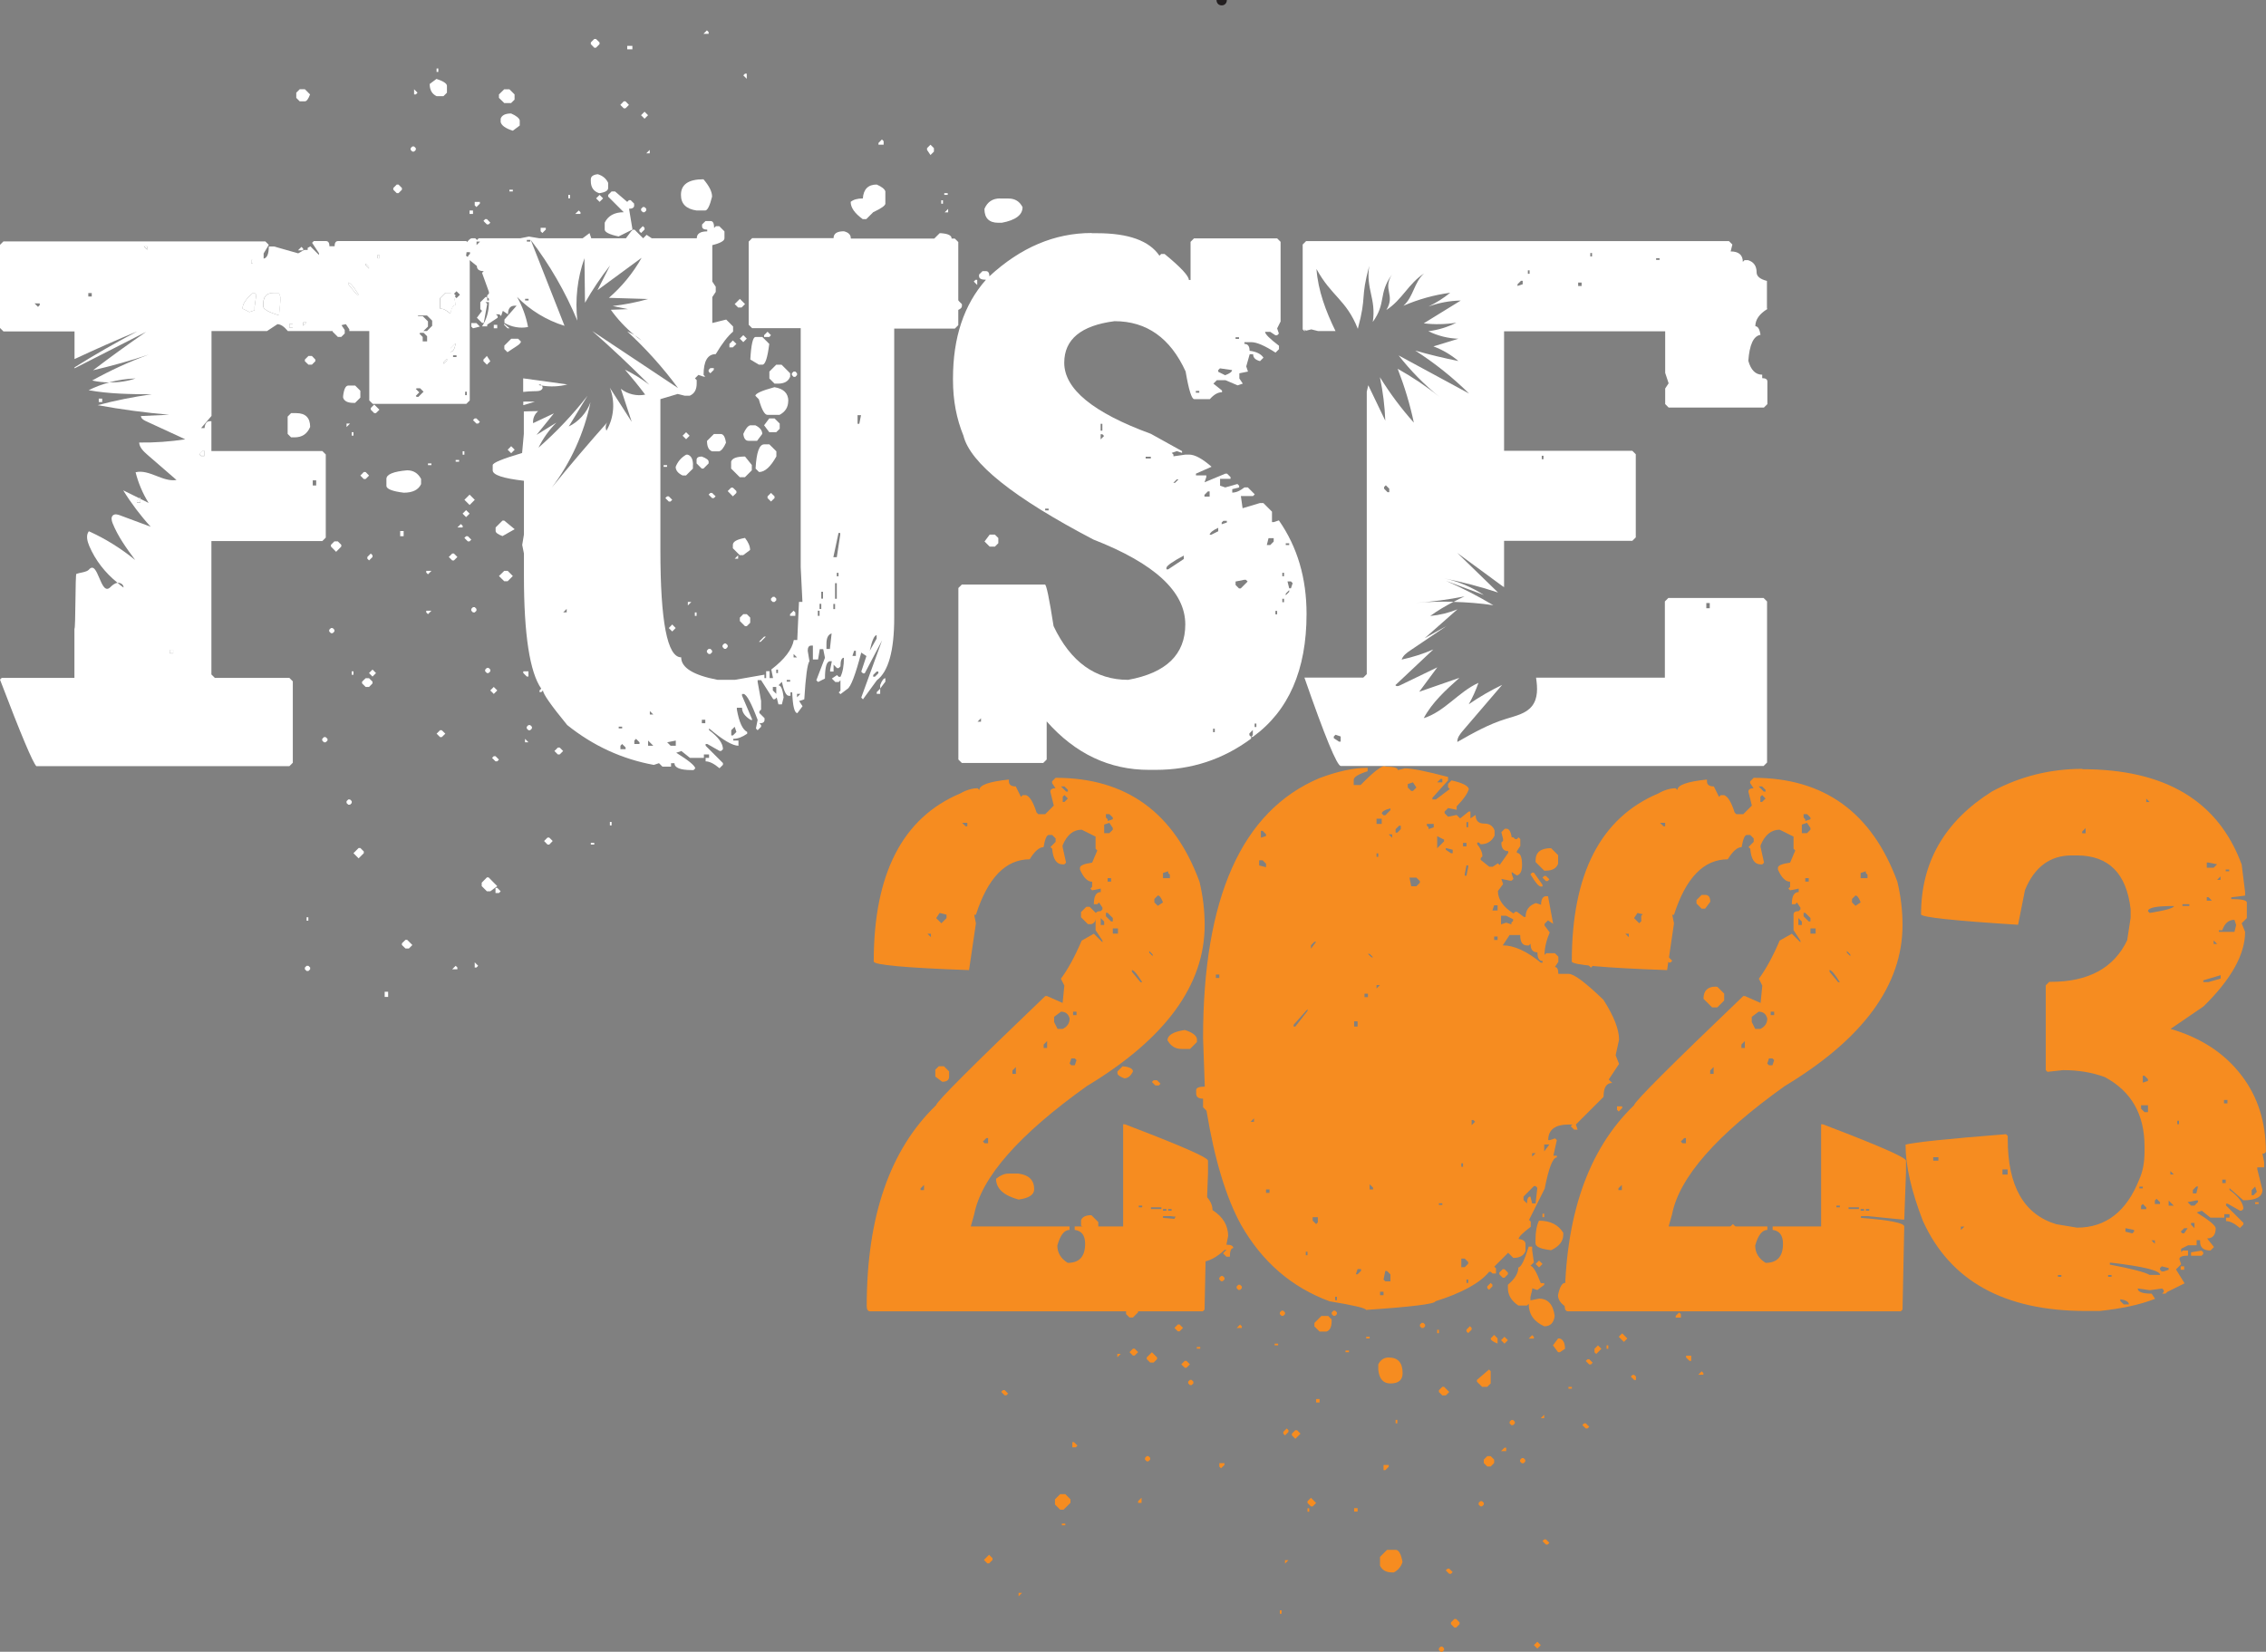 <?xml version="1.0" encoding="UTF-8"?>
<svg id="Layer_1" data-name="Layer 1" xmlns="http://www.w3.org/2000/svg" width="210.41" height="153.41" viewBox="0 0 210.41 153.41">
  <rect x="0" y="0" width="210.41" height="153.41" fill="#808080" stroke="none"/>
  <defs>
    <style>
      .cls-1 {
        fill: #fff;
      }

      .cls-2 {
        fill: #f68c20;
      }

      .cls-3 {
        fill: #231f20;
      }
    </style>
  </defs>
  <g>
    <path class="cls-2" d="m98.03,72.24c6.54,0,10.99,3.22,13.35,9.65.32,1.34.48,2.68.48,4.02,0,5.58-3.65,10.57-10.94,14.96-6.3,4.5-9.79,8.47-10.46,11.91l-.32,1.13h9.17v.32c-.48,0-.86.48-1.13,1.45,0,.67.32,1.21.97,1.61,1.07,0,1.61-.59,1.61-1.77,0-.78-.32-1.21-.97-1.29v-.32h4.5v-9.49h.16c5.15,1.96,7.72,3.08,7.72,3.38v1.13l-.16,4.34h-.16l-3.22-.32h-.64v.16c2.68.21,4.02.48,4.02.8l-.16,7.72-.16.16h-30.89c-.21,0-.32-.16-.32-.48,0-8.31,2.15-14.53,6.44-18.66.03-.32,3.41-3.7,10.14-10.14h.16l1.45.64.16-1.61-.32-.64c.64-.86,1.29-2.04,1.93-3.54l1.13-.64.8.8v-.16l-.64-.97v-1.45c0-.21.16-.32.48-.32l.16-.16v-.16l-.32-.48-.16.16h-.32c0-.75.21-1.13.64-1.13v-.32l-.8.16-.16-.16.16-.16v-.48c-.43,0-.8-.38-1.13-1.13v-.16c0-.21.38-.38,1.13-.48l.48-1.13-.16-.16v-1.13l-1.29-.64c-.78,0-1.37.48-1.77,1.45v.16l.32,1.45-.16.16h-.16c-.56,0-.89-.48-.97-1.45l-.16-.16.48-.48v-.32l-.32-.32h-.32c-.19,0-.35.38-.48,1.13-.4,0-.83.38-1.29,1.13-2.23,0-3.89,1.72-4.99,5.15h-.16l.16.8-.64,4.34c-5.9-.21-8.85-.48-8.85-.8,0-8.15,2.68-13.35,8.04-15.61.56-.32,1.1-.48,1.61-.48l.16.16c0-.46.91-.78,2.74-.97v.16c0,.32.21.48.64.48l.48.97.16-.16h.32c.35.13.67.67.97,1.61l.16.16h.64l.8-.8-.32-1.29c0-.21.16-.32.48-.32l-.32-.48v-.16l.32-.32Zm-12.55,38.13v.16h.32v-.48l-.32.32Zm.64-23.65l.32.32v-.32h-.32Zm1.13-1.93l-.32.48.48.48.48-.48v-.32l-.64-.16Zm2.09-8.37l.32.32h.16v-.32h-.48Zm1.93,29.6l.16.16h.32v-.48h-.16l-.32.32Zm2.74-6.6v.32h.32v-.64l-.32.32Zm2.9-2.41v.32h.32v-.64l-.32.32Zm.97-2.57v.48l.32.64h.48c.43-.21.64-.54.64-.96-.11-.43-.38-.64-.8-.64l-.64.48Zm.64-21.4l.48.48h.16v-.16l-.32-.32h-.32Zm.32.8l-.16.16v.48h.16l.32-.32-.32-.32Zm.64,24.46l-.16.48.16.16h.32l.16-.48-.16-.16h-.32Zm.16-4.34v.32h.32v-.32h-.32Zm2.57-8.69v.64h.32v-.32l-.32-.32Zm.32-8.69v.8h.48l.32-.32v-.16l-.32-.48-.48.16Zm.16-.97v.32l.16.16v.16l.48-.16v-.16l-.32-.32h-.32Zm0,9.17v.32l.48.48h.16v-.32l-.48-.48h-.16Zm.16-3.22v.32h.32v-.32h-.32Zm.48,4.67v.48h.48v-.48h-.48Zm1.77,3.86v.16l.8.97h.16c-.46-.75-.78-1.13-.97-1.13Zm.64,21.88v.16h.32v-.16h-.32Zm.97-23.65v.16l.32.32v-.16l-.32-.32Zm.16,23.81v.16h.97v-.16h-.97Zm.32-28.64v.32l.32.32.48-.32c-.16-.43-.32-.64-.48-.64l-.32.32Zm.8-2.41v.48h.64v-.32l-.16-.16v-.16l-.48.16Zm0,31.21v.16h.32v-.16h-.32Zm.48,0v.16h.32v-.16h-.32Z"/>
    <path class="cls-2" d="m87.17,99.03h.48l.48.48v.48c0,.32-.21.48-.64.48l-.64-.48v-.64l.32-.32Zm4.67,45.37l.32.32v.16l-.32.32h-.16l-.32-.32.48-.48Zm.64-39.42h.64l.64.64v.32l-.48.48h-.64c-.43-.19-.64-.56-.64-1.13l.48-.32Zm1.13,4.02h.97c.97.13,1.45.62,1.45,1.45,0,.51-.48.83-1.45.96-1.39-.38-2.09-1.02-2.09-1.93.4-.32.78-.48,1.13-.48Zm-.32,20.11l.32.32-.16.16h-.16l-.32-.32.16-.16h.16Zm1.29,18.83h.32l-.32.32v-.32Zm2.41-29.44h.16l.32.32-.16.16h-.32v-.48Zm1.45,20.27h.48l.48.48v.32l-.64.64h-.32l-.48-.48v-.48l.48-.48Zm.16,2.73h.32v.16h-.32v-.16Zm.97-7.56h.16l.32.32-.16.16h-.32v-.48Zm1.29-49.72h.32l.64.64c0,.56-.16.88-.48.97h-.32l-.64-.64v-.48l.48-.48Zm.48,28.64l.64.64v.48l-.32.32h-.8l-.48-.48v-.48c.11-.32.43-.48.97-.48Zm-.16,6.28l.48.48v.32l-.32.32h-.16c-.24,0-.4-.27-.48-.8l.48-.32Zm2.57-1.45h.32l.48.48v.32l-.48.48h-.32l-.48-.48v-.32l.48-.48Zm.48-18.66c.64.05.97.22.97.48-.21.43-.48.64-.8.64-.43-.16-.64-.32-.64-.48v-.16l.48-.48Zm-.48,26.71h.32l-.32.32v-.32Zm1.13-4.34h.48l.32.32v.16l-.48.48h-.32l-.32-.32v-.32l.32-.32Zm.32,3.86h.16l.32.32-.32.32h-.16l-.32-.32.32-.32Zm.8,13.84v.48h-.32v-.16l.32-.32Zm.64-3.86l.16.16v.16l-.16.16h-.16l-.16-.16v-.16l.16-.16h.16Zm.32-9.65l.48.48v.16l-.32.32h-.32l-.32-.32v-.16l.48-.48Zm.48-25.26l.32.32-.16.16h-.32l-.32-.32.16-.16h.32Zm2.57-4.67c.67.21,1.05.48,1.13.8v.32l-.64.64h-.8c-.56,0-.99-.27-1.29-.8,0-.48.54-.8,1.61-.96Zm.97,14.96h.48c.75.56,1.13,1.15,1.13,1.77.97.62,1.45,1.42,1.45,2.41l-.16.8c.43,0,.64.11.64.32-.21,0-.32.27-.32.8h-.32l-.32-.32.32-.32h-.16c-.72.67-1.42,1.05-2.09,1.13-1.39,0-2.47-.75-3.22-2.25v-.48l1.29-2.57c0-.86.43-1.29,1.29-1.29Zm-1.61,12.39h.16l.32.32-.32.32h-.16l-.32-.32.32-.32Zm0-5.95h.16v.32h-.16v-.32Zm.64,9.33h.16l.32.32-.32.32h-.16l-.32-.32.32-.32Zm.32-19.31l.32.32-.32.32-.32-.32.32-.32Zm.32,21.08l.16.16v.16l-.16.16h-.16l-.16-.16v-.16l.16-.16h.16Zm18.02-56.96c.75,0,1.13.11,1.13.32l.64-.16c.67,0,2.01.27,4.02.8v.32l-1.45,1.61v.16h.32l1.29-.97-.16-.16v-.32l.32-.32c.99.22,1.53.48,1.61.8-.11.4-.48.94-1.13,1.61v.32l-.8-.16-.32.32v.16l.32.32.8-.16.32.32.8-.64h.16v.64l.48-.32c0,.54.27.8.8.8.48,0,.8.21.96.64v.48c-.27.54-.7.8-1.29.8l-.16-.16h-.16v.16c.32.4.48.78.48,1.13l-.16.16v.16l.8.64h.32l.48-.32.16.16.8-1.13v-.16c-.43,0-.64-.27-.64-.8l.16-.16v-.16l-.16-.64.32-.32h.16c.24,0,.4.27.48.8h.16l.16.16h.16l.16-.16.16.16v.64l-.32.48v.16c.32,0,.48.38.48,1.13,0,.56-.16.89-.48.97l-.48-.32v.16l.16.48-.16.16h-.16l-.8-.16.16.48-.48.64c0,.78.48,1.48,1.45,2.09l.16-.16h.16l.64.48h.16c0-.64.32-1.07.96-1.29l.48.16v-.16c.05-.43.21-.64.48-.64h.16l.48,2.57-.48-.32-.32.32v.16l.48.64c-.32.75-.48,1.45-.48,2.09l.16-.16h.8l.32.32v.48l-.32.48c.21,0,.32.22.32.64h.97c.48,0,1.55.8,3.22,2.41.96,1.5,1.45,2.74,1.45,3.7l-.32,1.45.32.8-.96,1.45.32.32c-.54,0-.8.43-.8,1.29l-2.57,2.57.16.48h-.32l-.32-.32.16-.16h-.32c-1.29,0-1.93.48-1.93,1.45h.16l.48-.16.16.16-.32,1.45h.32v.16c-.38,0-.75.97-1.13,2.9l-1.45,2.9.16.16v.48c-.75.56-1.13.94-1.13,1.13.43.05.64.21.64.48v.64c-.16.43-.54.64-1.13.64l-.48-.48-1.29,1.29.16.16v.48h-.32l-.16-.16h-.16c-.86,1.05-2.52,1.96-4.99,2.74,0,.24-2.15.51-6.44.8,0-.16-1.13-.43-3.38-.8-3.51-1.29-6.25-3.65-8.21-7.08-1.39-2.52-2.47-6.06-3.22-10.62l-.32-.32v-.8c-.43,0-.64-.16-.64-.48v-.32c0-.21.27-.32.8-.32l-.16-4.51c0-13.03,3.59-21.08,10.78-24.13,1.69-.64,3.19-.97,4.5-.97v.32c-.86.27-1.29.54-1.29.8v.48h.64c1.15-1.18,1.9-1.77,2.25-1.77Zm-17.54,53.9h.32v.16h-.32v-.16Zm1.77-34.59v.32h.32v-.32h-.32Zm.64,28l.16.16v.16l-.16.16h-.16l-.16-.16v-.16l.16-.16h.16Zm-.32,17.38h.48v.16l-.32.32-.16-.16v-.32Zm1.93-16.57l.16.16v.16l-.16.16h-.16l-.16-.16v-.16l.16-.16h.16Zm0,3.7l.16.16v.16h-.48l.32-.32Zm.97-18.83h.32v-.32l-.32.32Zm.8-24.29v.48l.64.16v-.32l-.32-.32h-.32Zm.16-2.74v.64l.48-.16v-.16l-.32-.32h-.16Zm.48,33.31v.32h.32v-.32h-.32Zm.8,14.32h.32v.16h-.32v-.16Zm.8-3.06l.16.16v.16l-.16.16h-.16l-.16-.16v-.16l.16-.16h.16Zm-.32,27.83h.16v.32h-.16v-.32Zm.64-16.89l.16.16v.16l-.32.32-.16-.16v-.16l.32-.32Zm-.16,12.23h.32l-.32.32v-.32Zm.96-12.07h.16l.32.32-.48.48-.32-.32v-.16l.32-.32Zm-.16-37.65v.16h.16l1.13-1.45v-.16l-1.29,1.45Zm1.13,21.08v.32h.16v-.32h-.16Zm.48,22.85l.48.48-.32.32h-.16l-.32-.32v-.16l.32-.32Zm-.32.97h.16v.32h-.16v-.32Zm.32-52.29v.32l.48-.64h-.16l-.32.32Zm.16,25.26v.32l.32.32.16-.16v-.48h-.48Zm.8,9.17h.64l.32.32v.16c0,.54-.16.86-.48.97h-.64l-.48-.48v-.32l.64-.64Zm-.48,7.72h.32v.32h-.32v-.32Zm1.77-8.21l.16.16v.16l-.16.16h-.16l-.16-.16v-.16l.16-.16h.16Zm0-1.29v.32h.16v-.32h-.16Zm.96,4.99h.32v.16h-.32v-.16Zm.8-30.57v.48h.32v-.48h-.32Zm0,45.21h.32v.32h-.32v-.32Zm.32-22.2l-.16.48h.16l.32-.32v-.16h-.32Zm.64-25.58v.32h.32v-.32h-.32Zm.16,31.86h.32v.16h-.32v-.16Zm.16-35.56l.32.32h.16l-.32-.32h-.16Zm.16,21.4v.48h.32v-.16l-.32-.32Zm.64-33.95v.48h.48v-.48h-.48Zm0,3.22v.32h.16v-.32h-.16Zm0,12.23v.32l.32-.32h-.32Zm1.13,34.59c.86,0,1.29.48,1.29,1.45,0,.64-.38.96-1.13.96-.67,0-1.05-.43-1.13-1.29v-.48c.21-.43.54-.64.96-.64Zm-.8-6.11v.32h.32v-.32h-.32Zm.64,23.97h.8c.29,0,.51.38.64,1.13-.13.43-.4.75-.8.97h-.16c-.56,0-.94-.22-1.13-.64v-.8l.64-.64Zm-.48-68.38l.16.16h.16l.48-.48v-.16c-.54.13-.8.3-.8.48Zm.32,42.48l-.16.8.16.16h.48v-.64l-.32-.32h-.16Zm-.16,18.02h.48v.16l-.32.32h-.16v-.48Zm.48-58.57l.32.32v-.32h-.32Zm.64-.48v.32h.16l.32-.32v-.32h-.16l-.32.32Zm0,54.86h.16v.32h-.16v-.32Zm1.13-59.05v.32l.32.32h.16l.32-.32-.32-.48-.48.16Zm.16,8.69l.16.8h.48l.32-.32v-.16l-.32-.32h-.64Zm1.29,41.35l.16.16v.16l-.16.16h-.16l-.16-.16v-.16l.16-.16h.16Zm.32-46.34v.16l.16.16v.16l.48-.16v-.32h-.64Zm.96-3.86h.48v-.32h-.16l-.32.32Zm0,4.99v1.13l.64-.64v-.16l-.64-.32Zm0,45.85h.16v.32h-.16v-.32Zm.16-11.75v.16h.32v-.16h-.32Zm.32,17.05h.16l.48.48-.32.32h-.32l-.32-.32v-.16l.32-.32Zm0,24.13l.16.16v.16l-.16.16h-.16l-.16-.16v-.16l.16-.16h.16Zm.32-74.17v.16l.48.32h.16v-.32l-.64-.16Zm.32,66.93l.32.32-.16.16h-.16l-.32-.32.16-.16h.16Zm.48,4.67h.16l.32.32v.16l-.32.32h-.16l-.32-.32v-.16l.32-.32Zm.64-42.32v.32h.16v-.32h-.16Zm0,8.85v.8h.32l.32-.32v-.16l-.32-.32h-.32Zm.16-38.61v.32h.32v-.32h-.32Zm.32,2.09l-.16.8v.16h.16l.16-.8v-.16h-.16Zm0-4.02v.48h.16v-.48h-.16Zm0,42.48v.32h.16v-.32h-.16Zm.32,4.34l.16.16v.16l-.32.32-.16-.16v-.16l.32-.32Zm.16-19.15v.48l.32-.32-.16-.16h-.16Zm1.61,23.17l.16.16v1.13l-.32.32h-.48l-.48-.48v-.16l1.13-.97Zm-.64,12.23l.16.16v.16l-.16.16h-.16l-.16-.16v-.16l.16-.16h.16Zm.48-4.18h.32l.32.32v.32l-.32.32h-.32l-.32-.32v-.32l.32-.32Zm.32-16.09l.16.16v.16l-.32.32-.16-.16v-.16l.32-.32Zm.32,4.83l.32.32v.48c-.43-.16-.64-.32-.64-.48l.32-.32Zm0-39.9l-.16.48h.48v-.48h-.32Zm0,2.9v.32h.32v-.32h-.32Zm.8,30.89h.16l.32.32v.16l-.32.32h-.16l-.32-.32v-.16l.32-.32Zm-.16-32.82v.8l.48-.16.48.16v-.16l.16-.16v-.16l-.64-.32h-.48Zm.32,39.1l.32.32-.32.32-.32-.32.32-.32Zm0,10.3h.16v.32h-.48l.32-.32Zm.48-47.62l-.64.97c1.05,0,2.23.54,3.54,1.61h.16v-.16c-.32,0-.48-.27-.48-.8-.43,0-.64-.27-.64-.8l-.16.16h-.16c-.43,0-.64-.32-.64-.97h-.96Zm2.09,28.96v.32l.16,1.13-.32.32c.24.03.56.56.96,1.61h.32v.16l-.64.48-.48-.16v.16l-.16.64v.32l.8-.16c.83,0,1.31.54,1.45,1.61-.08.64-.4.96-.96.96-.97-.43-1.45-1.13-1.45-2.09l-.16.16h-.8c-.64-.43-.97-.96-.97-1.61v-.32c.64-.54.97-1.07.97-1.61.24,0,.56-.64.96-1.93h.32Zm-1.77,16.09l.16.16v.16l-.16.16h-.16l-.16-.16v-.16l.16-.16h.16Zm.97,3.54l.16.16v.16l-.16.16h-.16l-.16-.16v-.16l.16-.16h.16Zm.96-25.26l-.96.97v.32l.32.32c0-.43.11-.64.32-.64l.16.64h.32l.16-1.45-.16-.16h-.16Zm-.16,13.84l.16.16v.16h-.48l.32-.32Zm.16-42.96l.8,1.13v.16h-.16c-.19,0-.51-.38-.96-1.13l.16-.16h.16Zm-.16,26.06v.32l.32-.32h-.32Zm.48,45.37l.32.32-.32.32-.32-.32.32-.32Zm1.29-73.69l.64.64v.8c-.16.43-.54.64-1.13.64h-.16l-.8-.8v-.16c0-.75.48-1.13,1.45-1.13Zm-1.13,34.59c1.05,0,1.8.38,2.25,1.13v.16c0,.62-.38,1.1-1.13,1.45-.97-.11-1.45-.32-1.45-.64v-.32c0-.75.11-1.34.32-1.77Zm0,3.7l.32.32-.32.32-.32-.32.32-.32Zm.48,14.32v.32h-.32l.32-.32Zm.16-50.04l.32.32-.16.16h-.16l-.32-.32.16-.16h.16Zm-.32,31.37h.16v.32h-.16v-.32Zm.32,30.25l.32.32-.16.16h-.16l-.32-.32.16-.16h.16Zm-.16-36.68v.64l.48-.64h-.48Zm1.29,18.02h.16c.32.11.48.43.48.96l-.48.32h-.16l-.48-.64.48-.64Zm.64-5.15h.64l.8.8v.32l-.16,1.13h-1.13c-.54-.32-.8-.7-.8-1.13.16-.75.38-1.13.64-1.13Zm.32,9.65h.32v.16h-.32v-.16Zm1.13-7.56h.48v.16l-.32.32-.16-.16v-.32Zm.48,10.94l.32.32-.16.16h-.16l-.32-.32.16-.16h.16Zm.32-5.95l.32.32-.16.16h-.16l-.32-.32.16-.16h.16Zm.16-37.01l.32.32-.32.32-.32-.32.32-.32Zm1.29-3.22h.16l.8.8v.16c0,.75-.38,1.13-1.13,1.13h-.32l-.64-.64v-.8c.19-.43.56-.64,1.13-.64Zm-.64,38.94l.32.32-.48.48-.16-.16v-.32l.32-.32Zm.16-13.84l.16.16v.16l-.16.16h-.16l-.16-.16v-.16l.16-.16h.16Zm.64,1.93h.16l.32.32-.32.32h-.16l-.32-.32.32-.32Zm0,11.91h.16v.32h-.16v-.32Zm1.13-4.99l.32.32-.16.16h-.16l-.32-.32.16-.16h.16Zm-.16-17.21h.48v.16l-.32.32-.16-.16v-.32Zm.32,16.41l.32.32-.32.32-.32-.48.16-.16h.16Zm.16,4.67l.48.48-.32.32-.48-.48.32-.32Zm.8-3.38l.16.16v.16l-.16.16h-.16l-.16-.16v-.16l.16-.16h.16Zm-.16-44.89h.32v.16h-.32v-.16Zm.48,52.13l.16.16v.32h-.16l-.32-.32.16-.16h.16Zm0-6.44h.32l.32.32-.16.16h-.16l-.32-.32v-.16Zm.97-36.52h.8c.32.11.48.43.48.97l-.48.64h-.64c-.32-.11-.48-.43-.48-.97v-.32l.32-.32Zm.48,19.95h.16l.32.32v.32h-.48l-.32-.32.32-.32Zm.8,12.71l.32.32-.32.32-.32-.32.32-.32Zm.32,2.57l.48.48-.16.16h-.32l-.32-.32.32-.32Zm.64-31.05l.32.32-.16.16h-.16l-.32-.32.16-.16h.16Zm.16,20.43h.16l.48.48v.16l-.32.32h-.32l-.32-.32v-.32l.32-.32Zm.32-5.95v.48l-.32-.32.16-.16h.16Zm.48,18.5l.16.16v.32h-.48v-.16l.32-.32Zm.16-17.38l.16.16v.16l-.16.16h-.16l-.16-.16v-.16l.16-.16h.16Zm.32-2.25h.32l.32.32v.32l-.32.32h-.32l-.32-.32v-.32l.32-.32Zm.16,23.65h.48v.48h-.16l-.32-.32v-.16Zm1.45-42.8h.32c.32,0,.48.21.48.64l-.48.64h-.32l-.48-.48v-.32l.48-.48Zm-.16,31.7h.16l.48.48-.32.32h-.32l-.32-.32v-.16l.32-.32Zm.16,12.55l.16.16v.16h-.48l.32-.32Zm1.29-35.72h.16l.64.64v.64l-.64.64h-.48l-.8-.8c0-.75.38-1.13,1.13-1.13Zm-.16,5.63v.48l-.32-.32.16-.16h.16Zm1.77,16.41l.32.32-.32.32-.32-.32.32-.32Z"/>
    <path class="cls-2" d="m162.83,72.24c6.54,0,10.99,3.22,13.35,9.65.32,1.34.48,2.68.48,4.02,0,5.58-3.65,10.57-10.94,14.96-6.3,4.5-9.79,8.47-10.46,11.91l-.32,1.13h9.17v.32c-.48,0-.86.48-1.13,1.45,0,.67.32,1.21.97,1.61,1.07,0,1.61-.59,1.61-1.77,0-.78-.32-1.21-.96-1.29v-.32h4.5v-9.49h.16c5.15,1.96,7.72,3.08,7.72,3.38v1.13l-.16,4.34h-.16l-3.22-.32h-.64v.16c2.68.21,4.02.48,4.02.8l-.16,7.72-.16.16h-30.89c-.22,0-.32-.16-.32-.48,0-8.31,2.15-14.53,6.44-18.66.03-.32,3.41-3.7,10.14-10.14h.16l1.45.64.16-1.61-.32-.64c.64-.86,1.29-2.04,1.93-3.54l1.13-.64.8.8v-.16l-.64-.97v-1.45c0-.21.16-.32.48-.32l.16-.16v-.16l-.32-.48-.16.16h-.32c0-.75.21-1.13.64-1.13v-.32l-.8.16-.16-.16.16-.16v-.48c-.43,0-.8-.38-1.13-1.13v-.16c0-.21.38-.38,1.13-.48l.48-1.13-.16-.16v-1.13l-1.29-.64c-.78,0-1.37.48-1.77,1.45v.16l.32,1.45-.16.16h-.16c-.56,0-.88-.48-.96-1.45l-.16-.16.48-.48v-.32l-.32-.32h-.32c-.19,0-.35.38-.48,1.13-.4,0-.83.38-1.29,1.13-2.23,0-3.89,1.72-4.99,5.15h-.16l.16.8-.64,4.34c-5.9-.21-8.85-.48-8.85-.8,0-8.15,2.68-13.35,8.04-15.61.56-.32,1.1-.48,1.61-.48l.16.16c0-.46.91-.78,2.74-.97v.16c0,.32.21.48.64.48l.48.97.16-.16h.32c.35.13.67.67.97,1.61l.16.16h.64l.8-.8-.32-1.29c0-.21.16-.32.48-.32l-.32-.48v-.16l.32-.32Zm-12.55,38.13v.16h.32v-.48l-.32.32Zm.64-23.65l.32.32v-.32h-.32Zm1.13-1.93l-.32.48.48.48.48-.48v-.32l-.64-.16Zm2.09-8.37l.32.32h.16v-.32h-.48Zm1.93,29.6l.16.16h.32v-.48h-.16l-.32.32Zm2.73-6.6v.32h.32v-.64l-.32.32Zm2.9-2.41v.32h.32v-.64l-.32.32Zm.96-2.57v.48l.32.64h.48c.43-.21.64-.54.64-.96-.11-.43-.38-.64-.8-.64l-.64.48Zm.64-21.4l.48.48h.16v-.16l-.32-.32h-.32Zm.32.8l-.16.16v.48h.16l.32-.32-.32-.32Zm.64,24.46l-.16.48.16.16h.32l.16-.48-.16-.16h-.32Zm.16-4.34v.32h.32v-.32h-.32Zm2.57-8.69v.64h.32v-.32l-.32-.32Zm.32-8.69v.8h.48l.32-.32v-.16l-.32-.48-.48.16Zm.16-.97v.32l.16.16v.16l.48-.16v-.16l-.32-.32h-.32Zm0,9.17v.32l.48.48h.16v-.32l-.48-.48h-.16Zm.16-3.22v.32h.32v-.32h-.32Zm.48,4.67v.48h.48v-.48h-.48Zm1.77,3.86v.16l.8.97h.16c-.46-.75-.78-1.13-.97-1.13Zm.64,21.88v.16h.32v-.16h-.32Zm.97-23.65v.16l.32.32v-.16l-.32-.32Zm.16,23.81v.16h.96v-.16h-.96Zm.32-28.64v.32l.32.32.48-.32c-.16-.43-.32-.64-.48-.64l-.32.32Zm.8-2.41v.48h.64v-.32l-.16-.16v-.16l-.48.16Zm0,31.21v.16h.32v-.16h-.32Zm.48,0v.16h.32v-.16h-.32Z"/>
    <path class="cls-2" d="m193.35,71.44c7.7,0,12.63,2.95,14.8,8.85l.32,2.57v.32l-1.29.16v.16c.96,0,1.45.11,1.45.32v1.45l-.48.48.32.8c0,2.09-1.29,4.4-3.86,6.92l-3.06,2.09c2.84.83,5.04,2.28,6.6,4.34,1.5,1.96,2.25,4.32,2.25,7.08l-.16.16h-.16l.16.8v.48h-.64v.16l.48,1.93c0,.64-.59.97-1.77.97l-1.29-1.13v.16c.86.64,1.29,1.23,1.29,1.77l-.16.16h-.16l-1.13-.64h-.16v.16l1.61,1.61v.16l-.32.32c-.51-.43-.94-.64-1.29-.64v-.32h.32v-.32h-.48v.32h-1.29l-.8-.64-.48.16c1.13.7,1.72,1.18,1.77,1.45,0,.64-.27.96-.8.96l.64.8-.32.32c-.64,0-.97-.27-.97-.8v-.16h-.32v.48h-.8l-.64.32v.32l.16-.16h.48v.48c-.54,0-.8.11-.8.32l.16.48-.48.48.8,1.29-1.61.8-.16.16h-.32l.16-.16v-.16l-.16-.16-1.13.16-1.13-.16c0,.32.43.48,1.29.48l.32.48c-1.37.54-3.08.91-5.15,1.13h-1.29c-7.56,0-12.6-2.79-15.12-8.37-1.07-2.76-1.61-5.12-1.61-7.08.75-.21,3.86-.54,9.33-.97l.16.16v.32c0,4.34,1.5,6.97,4.5,7.88l1.93.32c2.68,0,4.61-1.5,5.79-4.5.32-.7.48-1.56.48-2.57v-.48c0-2.98-1.23-5.12-3.7-6.44-1.18-.43-2.47-.64-3.86-.64l-1.45.16-.16-.16v-7.88l.32-.32h.16c3.49,0,5.85-1.29,7.08-3.86l.32-2.09v-.8c-.38-3.32-2.04-4.99-4.99-4.99h-.48c-2.01,0-3.46,1.07-4.34,3.22l-.64,3.22c-6.01-.38-9.01-.7-9.01-.97,0-4.85,2.2-8.66,6.6-11.42,2.6-1.39,5.39-2.09,8.37-2.09Zm-13.84,36.04v.32h.48v-.32h-.48Zm2.57,6.44v.32l.32-.32h-.32Zm3.86-5.31v.48h.48v-.48h-.48Zm5.15,9.81v.16h.32v-.16h-.32Zm2.25-41.19v.16h.32v-.48l-.32.32Zm2.41,41.19v.16h.32v-.16h-.32Zm.16-1.13v.16c2.01.38,3.24.7,3.7.96h.97c0-.4-1.5-.78-4.5-1.13h-.16Zm.97,3.38v.16l.32.32h.48c0-.24-.27-.4-.8-.48Zm.48-6.6v.32l.64.16.16-.16v-.16l-.8-.16Zm1.29-3.86v.16h.32v-.16h-.32Zm.16-7.56v.32l.32.32h.32v-.64h-.64Zm.16,9.17l-.16.16v.32h.48v-.16l-.32-.32Zm0-11.91v.64l.48-.16v-.16l-.32-.32h-.16Zm.32-25.74v.32h.32l-.32-.32Zm.16,10.46l.16.16c1.5-.24,2.25-.46,2.25-.64h-.16c-1.5,0-2.25.16-2.25.48Zm.32,30.57l.32.32v-.32h-.32Zm.48-3.86l-.16.16v.32h.48v-.16l-.32-.32Zm.48,6.27l-.16.16v.16l.16.16h.16l.48-.16v-.16l-.64-.16Zm.64-6.11v.48h.48l-.48-.48Zm.16-2.74v.32h.32l-.32-.32Zm.64-4.67v.32h.16v-.32h-.16Zm.32,10.3l.16.16h.16l.32-.48h-.32l-.32.32Zm0,3.22h.32v.32h-.32v-.32Zm.16-33.63v.16h.64v-.16h-.64Zm.48,27.67l.32.32h.32l.32-.32v-.16h-.16l-.8.16Zm.32,1.93v.16l.32.32v-.48h-.32Zm.97,2.57l.16.16v.16l-.16.16h-.97v-.32l.97-.16Zm-.8-5.63v.32h.32l.16-.64h-.16l-.32.32Zm.97-19.47v.16h.48l1.13-.32v-.32l-1.61.48Zm.32-10.94v.48h.64l.32-.32-.8-.16h-.16Zm0,3.22v.32h.48l-.32-.32h-.16Zm.64,4.02v.32h.32l-.32-.32Zm.32-5.63h.32v-.32l-.32.32Zm.16,4.67v.16h1.45l.16-.64-.16-.48c-.54,0-.91.32-1.13.97h-.32Zm.32,23.17v.32h.32v-.32h-.32Zm.16-7.4v.32h.32v-.32h-.32Zm.16-21.4v.16h.32v-.16h-.32Zm2.41,29.77v.48h.16l.32-.32-.16-.48-.32.32Zm.32,1.13h.32v.16h-.32v-.16Z"/>
  </g>
  <path class="cls-1" d="m19.63,41.85v-2.73h-.16c-.27,0-.43.21-.48.64h-.32l.97-1.13v-7.88h5.15l.97-.64c.29,0,.62.21.97.64h4.59v-.16c0-.24.27-.4.8-.48l.32.48v.16h1.85v6.44l.32.32h8.69l.32-.32v-13.47c-.05.08-.13.12-.24.12l-.16-.16v-.48c.13-.21.24-.38.35-.54l-.27-.27h-11.91c-.21,0-.32.16-.32.48h-.48c0-.32-.11-.48-.32-.48h-1.13l-.16.16.64.97v.16l-.8-.8-.26.15h.01v.18h-.32l-.56.32-2.25-.64h-.48c0,.7-.16,1.07-.48,1.13v-.48l.48-.8-.32-.32H.32l-.32.32v7.72l.32.32h6.6v2.57c1.93-.9,3.88-1.77,5.84-2.58-1.99,1.04-3.94,2.16-5.84,3.35v.09c2.22-1.13,4.43-2.26,6.65-3.39-1.67,1.15-3.32,2.34-4.93,3.57,1.75-.41,3.48-.89,5.18-1.46-1.81.66-3.57,1.47-5.26,2.41.51.12,1.04.17,1.57.18.8-.22,1.63-.35,2.46-.37-.79.27-1.63.38-2.46.37-.65.18-1.29.41-1.9.72,1.92.35,3.89.37,5.85.38-1.69.24-3.36.57-5.01,1.01,2.2.4,4.41.7,6.64.89-.87.04-1.74.08-2.62.12,0,.23.24.37.45.47,1.22.56,2.44,1.13,3.66,1.69-1.41.22-2.85.32-4.28.3.03.47.42.83.77,1.14.9.78,1.8,1.56,2.7,2.34-1.29.21-2.53-1.02-3.8-.72.25,1,.66,1.97,1.21,2.85-.26-.13-.51-.25-.77-.38v.37h-.32v-.16l.25-.25c-.51-.25-1.01-.5-1.52-.75.74,1.2,1.6,2.34,2.55,3.38-.95-.35-1.9-.71-2.85-1.06-.21-.08-.48-.15-.65,0-.2.17-.13.48-.04.72.5,1.25,1.3,2.35,2.1,3.43-1.31-1.07-2.76-1.98-4.3-2.67-.29.37-.15.91.03,1.35.57,1.35,1.5,2.53,2.64,3.44,0,0,0,0,0,0,.27-.03.57.17.55.44-.2-.13-.37-.29-.55-.44-.26.03-.48.21-.67.4-.93.94-1.14-2.64-2-1.62-.2.23-.88.28-1.16.39-.11.04-.06,5.1-.18,5.1v4.56H.16l-.16.16c1.93,5.07,3.06,7.75,3.38,8.04h23.49l.32-.32v-7.56l-.32-.32h-6.92l-.32-.32v-12.39h10.3l.32-.32v-7.72l-.32-.32h-10.3Zm20.03-10.14h-.48l-.48-.48.32-.32h.32l.32.32v.48Zm1.85,1.77l-.32.32v-.16l.32-.32v.16Zm.32-.8v-.32l.48-.48c-.08.54-.24.8-.48.8Zm.56.48h-.32v-.16h.32v.16Zm.8,3.22h.16v.32h-.16v-.32Zm-.8-9.33l.32.32-.32.32-.32-.32.32-.32Zm-1.53.64l.48-.48h.48c.21,0,.38.38.48,1.13-.24,0-.4.27-.48.8-.35-.32-.67-.48-.97-.48v-.97Zm-2.49,2.09l.48-.48h.8l.48.48v.48l-.48.48h-.48l-.8-.8v-.16Zm0,6.6l.32-.32h.32l.32.32-.48.48h-.16l-.32-.32v-.16Zm-3.3-12.71h.16v.32h-.16v-.32Zm-1.13.8l.32.32v.16l-.32-.32v-.16Zm-1.61,1.77c.19,0,.51.38.97,1.13h-.16l-.8-.97v-.16Zm-4.18,3.7h.32l-.32.32v-.32Zm-1.29.16h.32v.32h-.32v-.32Zm-2.41-1.93c0-.64.32-.97.97-.97h.48l.16.48-.16,1.61c-.94-.29-1.42-.56-1.45-.8v-.32Zm-1.13-4.02h.16v.32h-.16v-.32Zm.16,3.06h.16l.16.16-.16,1.13v.32l-.48.16-.64-.32c0-.43.32-.91.97-1.45Zm-19.79,1.13l-.16.16-.32-.32h.48v.16Zm4.83-.8h-.32v-.32h.32v.32Zm5.15-4.34l-.32-.32h.32v.32Zm2.41,37.49h-.32v-.32h.32v.32Zm2.9-18.34h-.32l-.16-.16.32-.32h.16v.48Zm10.38,2.74h-.32v-.48h.32v.48Z"/>
  <g>
    <path class="cls-1" d="m9.17,37.02v.32h.32v-.32h-.32Zm3.54,9.49v.16h.32v-.48l-.32.32Zm.64-23.65l.32.32v-.32h-.32Zm2.41,37.49v.32h.32v-.32h-.32Zm2.74-18.18l.16.16h.32v-.48h-.16l-.32.32Zm4.99-14.96c-.64.54-.97,1.02-.97,1.45l.64.32.48-.16v-.32l.16-1.13-.16-.16h-.16Zm-.16-3.06v.32h.16v-.32h-.16Zm1.13,4.02v.32c.03.24.51.51,1.45.8l.16-1.61-.16-.48h-.48c-.64,0-.97.32-.97.97Zm2.41,1.93v.32h.32v-.32h-.32Zm1.29-.16v.32l.32-.32h-.32Zm4.18-3.7v.16l.8.97h.16c-.46-.75-.78-1.13-.97-1.13Zm1.61-1.77v.16l.32.32v-.16l-.32-.32Zm1.13-.8v.32h.16v-.32h-.16Zm5.79,4.02v.97c.29,0,.62.16.97.48.08-.54.24-.8.48-.8-.11-.75-.27-1.13-.48-1.13h-.48l-.48.48Zm.32,5.95v.16l.32-.32v-.16l-.32.32Zm.64-1.29v.32c.24,0,.4-.27.48-.8l-.48.48Z"/>
    <path class="cls-1" d="m87.24,21.66h.16c.64.05.96.21.96.48v.16c0,.56-.16.88-.48.97h-.64l-.48-.48v-.64l.48-.48Zm.16-3.06h.16v.32h-.16v-.32Zm.64.8v.32h-.32l.32-.32Zm.48,8.37h.32l.48.48v.16c0,.24-.27.4-.8.48l-.32-.48v-.32l.32-.32Zm12.87-6.11h.48c2.92,0,4.85.7,5.79,2.09l.16-.16h.32c1.5,1.23,2.25,2.04,2.25,2.41h.16v-3.54l.32-.32h7.72l.32.32v7.4l-.32.64.16.48-.16.16h-.16l-.48-.32h-.48c0,.21.43.64,1.29,1.29v.32l-.32.32c-.99-.64-1.74-.97-2.25-.97h-.64v.16c.32,0,.48.21.48.64.64.08,1.07.3,1.29.64l-.32.32c-.43-.11-.64-.32-.64-.64h-.32l-.32,1.13.16.48-.8.16v.48l.32.48-.48.16-1.13-.48h-.8l-.32.32.8.64v.16c-.38,0-.75.21-1.13.64h-1.45c-.24,0-.51-.86-.8-2.57-1.42-3.11-3.62-4.67-6.6-4.67-3.11.4-4.67,1.69-4.67,3.86,0,2.44,2.68,4.64,8.04,6.6l2.9,1.61v.16l-.48-.16-.48.16.16.16v.16l1.13-.16h.32c.54,0,1.23.38,2.09,1.13l-1.45.64v.16h.96v.16l-.16.48,1.93-.8h.16l.32.32v.16h-.97v.64l.48.16,1.13-.32.16.16v.16l-.64.16v.32c.35,0,.72-.16,1.13-.48h.32l.64.64-.16.16h-1.13l.16,1.13,1.61-.48h.32l.8.8v.97h.16l.48-.16c1.72,2.47,2.57,5.36,2.57,8.69,0,5.2-1.66,9.01-4.99,11.42h-.16l.16-.16v-.48l-.32.32v.16l.16.16v.16c-2.6,1.93-5.55,2.9-8.85,2.9h-.64c-3.67,0-6.84-1.5-9.49-4.5v3.54l-.32.32h-7.56l-.32-.32v-15.93l.32-.32h7.72c.13,0,.4,1.29.8,3.86,1.58,3.33,3.89,4.99,6.92,4.99,3.54-.64,5.31-2.36,5.31-5.15,0-3.03-2.84-5.66-8.53-7.88-7.43-3.89-11.45-7.11-12.07-9.65-.64-1.56-.97-3.27-.97-5.15v-.16c0-3.81,1.02-6.86,3.06-9.17-.43,0-.64-.11-.64-.32v-.16l.32-.32h.32c.21,0,.32.16.32.48,2.9-2.68,6.06-4.02,9.49-4.02Zm-10.62,45.37h.32v-.32l-.32.32Zm2.09-48.59h.8c.59,0,1.02.27,1.29.8,0,.72-.64,1.21-1.93,1.45h-.32c-.86,0-1.29-.43-1.29-1.29.27-.64.75-.97,1.45-.97Zm-.96,31.21h.48l.32.32v.48l-.32.32h-.48l-.48-.48.48-.64Zm5.15-2.41v.16h.32v-.16h-.32Zm5.15-7.88v.64h.16v-.64h-.16Zm0,.97v.48l.32-.32-.16-.16h-.16Zm4.18,2.09v.16h.48v-.16h-.48Zm1.93,10.3v.16h.16l1.45-.96v-.32c-1.05.56-1.58.94-1.61,1.13Zm.64-7.88h.16l.32-.32h-.16l-.32.32Zm2.09-8.53v.16h.32v-.16h-.32Zm.8,9.65v.16h.48v-.48h-.16l-.32.32Zm.48,3.7h.16l.64-.32v-.32c-.48.22-.75.43-.8.64Zm.32,18.02v.32h.16v-.32h-.16Zm.64-33.47l-.16.16v.16l.64.32c.43-.16.64-.32.64-.48l-1.13-.16Zm.32,14.16l-.16.16v.16l.48-.16v-.16h-.32Zm1.13-17.05v.16h.32v-.16h-.32Zm0,22.69v.32l.32.32h.16l.64-.64-.16-.16h-.16l-.8.16Zm1.77,13.19v.32h.16v-.32h-.16Zm1.29-17.22l-.16.64h.32l.32-.32v-.32h-.48Zm.64,6.76v.32h.16v-.32h-.16Zm.64-3.54v.32h.16v-.32h-.16Zm0,2.41v.32h.16v-.32h-.16Zm.32-5.15v.16h.32v-.16h-.32Zm0,4.67v.16l.32-.32v-.16l-.32.32Zm.16-1.13l.16.64h.16l.16-.48-.16-.16h-.32Z"/>
  </g>
  <path class="cls-1" d="m164.07,28.66v-2.57c-.64-.16-.96-.43-.96-.8,0-.59-.27-.97-.8-1.13h-.32l-.16.16c0-.64-.38-.97-1.13-.97l.16-.64-.32-.32h-39.26l-.32.32v7.88l.16.16.07-.02c-.04-.05-.08-.1-.12-.15.07.04.14.08.21.13l.48-.12.64.16h1.61c-.9-1.84-1.62-3.75-1.77-5.77,1.39,2.55,2.77,2.85,3.84,5.56.85-3.16.21-2.69,1.06-5.85-.33,2.17.66,3.05.33,5.21,1.29-1.8.48-2.6,1.77-4.39-.88,1.42.35,1.85-.51,3.28,1.48-.96,2.04-2.44,3.51-3.4-.95.83-.98,2.18-1.93,3.01,1.38-.6,2.85-1.01,4.35-1.21-.62.5-1.3.93-2.02,1.28.96-.35,1.98-.54,3-.56-1.15.71-2.29,1.41-3.44,2.12,1.01.12,2.03.1,3.03-.06-.81.41-1.69.68-2.6.79.87.43,1.83.67,2.79.7-.77.24-1.55.47-2.32.71.84.31,1.63.78,2.32,1.36-1.35-.27-2.69-.59-4.01-.97,1.8,1.15,3.48,2.49,5,3.99-2.18-1.18-4.36-2.36-6.54-3.54,1.11,1.42,2.38,2.72,3.79,3.85-1.22-.98-2.52-1.85-3.88-2.61.63,1.62,1.14,3.29,1.5,5-1.17-1.31-2.22-2.72-3.15-4.22.28,1.33.45,2.68.5,4.04-.53-1.1-1.06-2.19-1.58-3.29-.04.2-.1.4-.14.6v26.23l-.32.32h-5.47c1.9,5.47,3.03,8.21,3.38,8.21h39.26l.32-.32v-14.96l-.32-.32h-8.85l-.32.32v7.08h-11.96c.14.94.19,1.92-.38,2.64-.56.71-1.53.91-2.39,1.18-1.61.49-3.08,1.32-4.54,2.15-.02-.4.26-.74.51-1.04,1.22-1.42,2.43-2.84,3.65-4.26-1.08.52-2.12,1.12-3.1,1.8.36-.63.66-1.3.9-1.99-1.85.84-3.15,2.68-5.08,3.28.79-1.48,2.07-2.63,3.32-3.75-1.25.43-2.5.87-3.74,1.3l1.68-2.27c-1.16.56-2.32,1.12-3.48,1.68-.14.07-.34.11-.41-.03,1.17-1.1,2.35-2.2,3.52-3.31-.95.41-1.93.72-2.94.94.13-.39.49-.64.83-.87,1.12-.75,2.23-1.51,3.35-2.26-.68.38-1.36.76-2.04,1.14,1.01-.89,2.02-1.79,3.04-2.68-.81.33-1.66.54-2.53.62.68-.5,1.42-.93,2.17-1.32-1.18-.03-2.37,0-3.55.11,1.53-.11,3.06-.31,4.57-.61-.35.15-.68.33-1.02.51,1.23.03,2.47.13,3.69.31-1.41-.84-2.88-1.6-4.39-2.26,1.17.44,2.34.87,3.51,1.31-1.12-.73-2.37-1.26-3.67-1.54,1.69.34,3.35.77,4.99,1.31l-3.79-3.68c1.38,1.02,2.77,2.03,4.15,3.05l.2.13v-4.3h11.91l.32-.32v-7.72l-.32-.32h-11.91v-11.1h14.96v3.86l.32.97-.32.48v1.45l.32.32h8.85l.32-.32v-2.09c0-.21-.16-.32-.48-.32v-.32c-.62,0-1.05-.43-1.29-1.29.11-1.5.48-2.31,1.13-2.41-.08-.54-.24-.8-.48-.8,0-.62.38-1.15,1.13-1.61Zm-39.58,40.22h-.16l-.48-.32v-.16l.16-.16.48.16v.48Zm33.95-12.87h.32v.48h-.32v-.48Zm-29.44-10.3h-.16l-.32-.32v-.16l.16-.16.32.32v.32Zm14.16-3.38h.16v.32h-.16v-.32Zm-1.77-15.93l-.48.16v-.16l.32-.32h.16v.32Zm.64-.97h-.16v-.32h.16v.32Zm4.83,1.13h-.32v-.32h.32v.32Zm.97-2.74h-.16v-.32h.16v.32Zm6.27.32h-.32v-.16h.32v.16Z"/>
  <path class="cls-3" d="m113.44.5c.64,0,.64-1,0-1s-.64,1,0,1h0Z"/>
  <g>
    <rect class="cls-1" x="45.85" y="30.17" width=".32" height=".32"/>
    <polygon class="cls-1" points="45.69 70.39 46.01 70.71 46.17 70.71 46.33 70.55 46.01 70.23 45.85 70.23 45.69 70.39"/>
    <polygon class="cls-1" points="45.21 33.06 44.89 33.39 44.89 33.55 45.21 33.87 45.53 33.55 45.21 33.06"/>
    <rect class="cls-1" x="47.23" y="41.53" width=".46" height=".46" transform="translate(-15.62 45.84) rotate(-45.04)"/>
    <path class="cls-1" d="m52.71,35.71c-1.38-.19-2.75-.38-4.13-.57v1.26c.36-.04.73-.07,1.09-.07.25,0,.54,0,.68-.21.07-.1.03-.22-.04-.31-.09-.02-.19-.02-.28-.04.08-.11.2-.06.28.04.79.13,1.62.1,2.39-.11Z"/>
    <rect class="cls-1" x="42.79" y="36.44" width=".16" height=".32"/>
    <rect class="cls-1" x="45.62" y="63.89" width=".46" height=".46" transform="translate(-31.92 51.26) rotate(-45.04)"/>
    <polygon class="cls-1" points="45.21 62.03 45.05 62.19 45.05 62.35 45.21 62.51 45.37 62.51 45.53 62.35 45.53 62.19 45.37 62.03 45.21 62.03"/>
    <path class="cls-1" d="m46.49,11.02v.32c.08.32.46.59,1.13.8l.64-.48v-.48c-.05-.21-.32-.43-.8-.64-.54,0-.86.16-.97.48Z"/>
    <rect class="cls-1" x="52.77" y="18.1" width=".16" height=".32"/>
    <polygon class="cls-1" points="53.9 19.71 53.74 19.55 53.41 19.87 53.9 19.87 53.9 19.71"/>
    <rect class="cls-1" x="47.3" y="17.62" width=".32" height=".16"/>
    <polygon class="cls-1" points="47.46 9.57 47.78 9.25 47.78 8.77 47.3 8.29 46.82 8.29 46.33 8.77 46.33 9.09 46.82 9.57 47.46 9.57"/>
    <polygon class="cls-1" points="44.56 18.91 44.56 18.75 44.08 18.75 44.08 19.07 44.24 19.23 44.56 18.91"/>
    <polygon class="cls-1" points="45.37 20.84 45.53 20.68 45.21 20.35 45.05 20.35 44.89 20.52 45.21 20.84 45.37 20.84"/>
    <rect class="cls-1" x="43.6" y="19.55" width=".32" height=".32"/>
    <polygon class="cls-1" points="50.68 21.32 50.68 21.16 50.2 21.16 50.2 21.48 50.36 21.64 50.68 21.32"/>
    <rect class="cls-1" x="42.31" y="42.72" width=".32" height=".16"/>
    <rect class="cls-1" x="42.96" y="41.91" width=".16" height=".32"/>
    <polygon class="cls-1" points="43.76 30.01 43.76 30.33 43.92 30.49 44.56 30.33 44.24 30.01 43.76 30.01"/>
    <rect class="cls-1" x="41.76" y="27.21" width=".46" height=".46" transform="translate(-7.1 37.73) rotate(-45)"/>
    <polygon class="cls-1" points="34.11 51.89 34.27 52.05 34.59 51.73 34.59 51.57 34.43 51.41 34.11 51.73 34.11 51.89"/>
    <polygon class="cls-1" points="48.59 34.91 48.59 34.91 48.59 34.91 48.59 34.91"/>
    <path class="cls-1" d="m54.89,34.93h0s-.01,0-.02,0c0,0,0,0,.01,0Z"/>
    <path class="cls-1" d="m47.32,30.49c-.17-.14-.34-.28-.51-.42v.1l.32.32h.19Z"/>
    <path class="cls-1" d="m48.37,31.72l-.26-.26h-.64l-.64.64v.32l.29.29.91-.6c.15-.1.31-.22.35-.39Z"/>
    <rect class="cls-1" x="43.26" y="46.08" width=".68" height=".68" transform="translate(-20.05 44.46) rotate(-45.03)"/>
    <polygon class="cls-1" points="38.45 36.93 38.93 36.44 38.61 36.12 38.29 36.12 37.97 36.44 37.97 36.6 38.29 36.93 38.45 36.93"/>
    <polygon class="cls-1" points="38.45 14.08 38.61 13.92 38.61 13.76 38.45 13.6 38.29 13.6 38.13 13.76 38.13 13.92 38.29 14.08 38.45 14.08"/>
    <polygon class="cls-1" points="37 17.94 37.32 17.62 37.32 17.46 37 17.14 36.84 17.14 36.52 17.46 36.52 17.62 36.84 17.94 37 17.94"/>
    <rect class="cls-1" x="41.67" y="33.06" width=".32" height=".16"/>
    <polygon class="cls-1" points="33.78 44.49 33.95 44.49 34.27 44.17 33.95 43.84 33.78 43.84 33.46 44.17 33.78 44.49"/>
    <rect class="cls-1" x="55.44" y="18.2" width=".46" height=".46" transform="translate(3.26 44.72) rotate(-44.96)"/>
    <polygon class="cls-1" points="38.77 8.61 38.45 8.29 38.45 8.77 38.61 8.77 38.77 8.61"/>
    <rect class="cls-1" x="40.54" y="6.36" width=".16" height=".32"/>
    <path class="cls-1" d="m48.59,37.3v.33c.36-.11.72-.21,1.07-.32-.36-.02-.72-.02-1.07-.01Z"/>
    <path class="cls-1" d="m73.2,37.25c0-.72-.43-1.15-1.29-1.29-1.18.32-1.77.59-1.77.8l.32.32c.27.97.54,1.45.8,1.45h1.13c.54-.29.8-.72.8-1.29Z"/>
    <polygon class="cls-1" points="72.4 39.82 72.4 39.34 71.92 38.86 71.43 38.86 70.95 39.5 71.43 40.14 72.08 40.14 72.4 39.82"/>
    <polygon class="cls-1" points="70.63 59.61 71.11 59.13 70.95 59.13 70.47 59.61 70.63 59.61"/>
    <polygon class="cls-1" points="70.95 31.13 70.95 31.3 71.43 31.3 71.59 31.13 71.27 30.81 70.95 31.13"/>
    <path class="cls-1" d="m69.02,40.3c.05.43.21.64.48.64h.8l.48-.64c0-.32-.21-.59-.64-.8h-.48c-.21.05-.43.32-.64.8Z"/>
    <path class="cls-1" d="m69.18,49.96c-.75.13-1.13.35-1.13.64v.32l.64.64h.32l.64-.48c0-.35-.16-.72-.48-1.13Z"/>
    <path class="cls-1" d="m70.15,31.3c-.24,0-.4.7-.48,2.09l.8.48h.32c.27,0,.48-.64.64-1.93l-.64-.64h-.64Z"/>
    <path class="cls-1" d="m72.08,41.91l-.64-.64h-.48c-.46,0-.72.75-.8,2.25l.32.32c.54,0,1.07-.48,1.61-1.45v-.48Z"/>
    <rect class="cls-1" x="87.68" y="17.94" width=".32" height=".16"/>
    <path class="cls-1" d="m80.12,20.35h.32l.64-.64c.75-.35,1.13-.62,1.13-.8v-1.13c-.05-.21-.32-.43-.8-.64-.8,0-1.23.43-1.29,1.29-.51,0-.88.11-1.13.32,0,.54.38,1.07,1.13,1.61Z"/>
    <path class="cls-1" d="m55.67,17.94c.54-.08.8-.24.8-.48v-.48c-.19-.4-.51-.67-.97-.8-.43.05-.64.21-.64.48v.16c0,.59.27.97.8,1.13Z"/>
    <polygon class="cls-1" points="86.72 14.08 86.72 13.76 86.4 13.44 86.08 13.76 86.08 13.92 86.4 14.4 86.72 14.08"/>
    <polygon class="cls-1" points="68.7 57.36 68.7 57.68 69.18 58.16 69.34 58.16 69.66 57.84 69.66 57.36 69.34 57.04 69.02 57.04 68.7 57.36"/>
    <polygon class="cls-1" points="73.85 35 74.01 34.83 74.01 34.67 73.85 34.51 73.69 34.51 73.53 34.67 73.53 34.83 73.69 35 73.85 35"/>
    <path class="cls-1" d="m72.08,33.87l-.64.64v.64l.48.48h.32c.59,0,.96-.21,1.13-.64v-.32l-.8-.8h-.48Z"/>
    <polygon class="cls-1" points="73.36 57.2 73.85 57.2 73.85 56.88 73.69 56.72 73.36 57.04 73.36 57.2"/>
    <polygon class="cls-1" points="71.92 55.91 72.08 55.75 72.08 55.59 71.92 55.43 71.76 55.43 71.59 55.59 71.59 55.75 71.76 55.91 71.92 55.91"/>
    <polygon class="cls-1" points="82.05 13.11 81.89 12.95 81.57 13.28 81.57 13.44 82.05 13.44 82.05 13.11"/>
    <polygon class="cls-1" points="59.85 21.32 59.85 21.16 59.69 21 59.37 21.32 59.37 21.48 59.53 21.64 59.85 21.32"/>
    <polygon class="cls-1" points="60.33 14.24 60.33 13.92 60.01 14.24 60.33 14.24"/>
    <polygon class="cls-1" points="59.85 19.71 60.01 19.55 60.01 19.39 59.85 19.23 59.69 19.23 59.53 19.39 59.53 19.55 59.69 19.71 59.85 19.71"/>
    <rect class="cls-1" x="59.62" y="10.47" width=".46" height=".46" transform="translate(9.94 45.42) rotate(-44.96)"/>
    <path class="cls-1" d="m64.68,19.55h.8c.21,0,.43-.43.64-1.29,0-.46-.27-.99-.8-1.61-1.39,0-2.09.48-2.09,1.45,0,.83.48,1.31,1.45,1.45Z"/>
    <polygon class="cls-1" points="55.34 4.43 55.67 4.1 55.67 3.94 55.34 3.62 55.18 3.62 54.86 3.94 54.86 4.1 55.18 4.43 55.34 4.43"/>
    <polygon class="cls-1" points="58.08 10.06 58.4 9.74 58.08 9.41 57.92 9.41 57.6 9.74 57.92 10.06 58.08 10.06"/>
    <rect class="cls-1" x="58.24" y="4.26" width=".48" height=".32"/>
    <polygon class="cls-1" points="65.8 2.98 65.64 2.82 65.32 3.14 65.8 3.14 65.8 2.98"/>
    <polygon class="cls-1" points="68.54 51.57 68.22 51.89 68.54 51.89 68.54 51.57"/>
    <path class="cls-1" d="m69.82,43.2l-.64-.8c-.78,0-1.21.16-1.29.48v.64l.8.8h.48l.64-.64v-.48Z"/>
    <polygon class="cls-1" points="68.05 46.1 68.38 45.78 68.38 45.61 68.05 45.29 67.89 45.29 67.57 45.61 68.05 46.1"/>
    <polygon class="cls-1" points="68.38 31.94 68.05 31.62 67.73 31.94 67.73 32.26 68.05 32.26 68.38 31.94"/>
    <rect class="cls-1" x="68.79" y="31.23" width=".46" height=".46" transform="translate(-2.05 57.96) rotate(-44.96)"/>
    <polygon class="cls-1" points="68.86 28.56 69.18 28.24 68.7 27.76 68.22 28.24 68.54 28.56 68.86 28.56"/>
    <polygon class="cls-1" points="69.34 6.84 69.18 6.84 69.02 7 69.34 7.32 69.34 6.84"/>
    <polygon class="cls-1" points="71.92 46.26 71.92 46.1 71.59 45.78 71.27 46.1 71.27 46.26 71.59 46.58 71.92 46.26"/>
    <polygon class="cls-1" points="50.84 77.79 50.52 78.11 50.84 78.44 51 78.44 51.32 78.11 51 77.79 50.84 77.79"/>
    <polygon class="cls-1" points="49.07 62.83 49.07 62.35 48.59 62.35 48.59 62.51 48.91 62.83 49.07 62.83"/>
    <path class="cls-1" d="m28.31,9.41c.16,0,.32-.21.48-.64l-.48-.48h-.48l-.32.32v.48l.32.32h.48Z"/>
    <polygon class="cls-1" points="49.07 67.34 48.91 67.5 48.91 67.66 49.07 67.82 49.23 67.82 49.39 67.66 49.39 67.5 49.23 67.34 49.07 67.34"/>
    <rect class="cls-1" x="54.86" y="78.28" width=".32" height=".16"/>
    <path class="cls-1" d="m81.73,63.63v.32l.48-.64v-.32c-.16,0-.32.21-.48.64Z"/>
    <path class="cls-1" d="m58.88,19.07v-.16l-.32-.32h-.16l-.16.16-1.13-.97h-.32l-.32.32v.16l1.45,1.45c-.86,0-1.45.32-1.77.97v.64c0,.24.43.46,1.29.64l1.29-.64-.32-1.93c.32,0,.48-.11.48-.32Z"/>
    <rect class="cls-1" x="56.63" y="76.34" width=".16" height=".32"/>
    <polygon class="cls-1" points="43.44 49.8 43.28 49.8 43.12 49.96 43.44 50.28 43.6 50.28 43.76 50.12 43.44 49.8"/>
    <polygon class="cls-1" points="48.75 68.94 49.07 68.94 48.75 68.62 48.75 68.94"/>
    <polygon class="cls-1" points="44.08 38.86 43.92 39.02 44.24 39.34 44.4 39.34 44.56 39.18 44.24 38.86 44.08 38.86"/>
    <polygon class="cls-1" points="45.37 81.49 45.21 81.49 44.73 81.98 44.73 82.3 45.21 82.78 45.53 82.78 46.17 82.3 45.37 81.49"/>
    <polygon class="cls-1" points="44.24 56.72 44.24 56.55 44.08 56.39 43.92 56.39 43.76 56.55 43.76 56.72 43.92 56.88 44.08 56.88 44.24 56.72"/>
    <polygon class="cls-1" points="44.08 89.86 44.24 89.86 44.4 89.7 44.08 89.38 44.08 89.86"/>
    <path class="cls-1" d="m46.66,48.35l-.64.64v.32c0,.16.21.32.64.48l1.13-.64-.97-.8h-.16Z"/>
    <polygon class="cls-1" points="46.82 53.02 46.33 53.5 46.82 53.98 47.14 53.98 47.62 53.5 47.14 53.02 46.82 53.02"/>
    <polygon class="cls-1" points="46.01 82.46 46.01 82.94 46.33 82.94 46.49 82.78 46.17 82.46 46.01 82.46"/>
    <polygon class="cls-1" points="81.41 64.44 81.73 64.44 81.73 63.96 81.41 64.28 81.41 64.44"/>
    <polygon class="cls-1" points="64.19 55.91 63.87 55.91 63.87 56.23 64.19 55.91"/>
    <polygon class="cls-1" points="62.26 46.58 62.42 46.42 62.1 46.1 61.94 46.1 61.78 46.26 62.1 46.58 62.26 46.58"/>
    <rect class="cls-1" x="61.62" y="43.2" width=".32" height=".16"/>
    <rect class="cls-1" x="63.48" y="40.24" width=".46" height=".46" transform="translate(-9.97 56.85) rotate(-44.96)"/>
    <path class="cls-1" d="m79,22.12c0-.32-.22-.54-.64-.64-.64,0-.96.21-.96.64h-7.56l-.32.32v7.72l.32.32h4.51v22.2l.16,3.22h-.32l-.16,3.54h-.32c-.16.88-.86,1.8-2.09,2.74l.16.8h-.32v-.64h-.32v.64h-.16v-.32l-2.74.48h-1.61c-2.25-.43-3.38-1.13-3.38-2.09-1.29,0-1.93-3.32-1.93-9.98v-14l1.61-.48.64.16h.48c.43-.19.64-.56.64-1.13v-.32l-.16-.16.32-.32.48.16h.16l-.16-.16c0-1.29.38-1.93,1.13-1.93.59-.99,1.13-1.69,1.61-2.09v-.48l-.64-.64-1.29.32v-2.41l.32-.48v-.48l-.32-.48v-3.38c.75-.19,1.13-.4,1.13-.64v-.64l-.48-.48h-.32l-.16.16c0-.43-.11-.64-.32-.64h-.48l-.32.32v.16c0,.21.16.32.48.32v.16c-.64,0-.97.21-.97.64h-4.18l-.48-.32-.32.32-.8-.8h-.16l-.16.16-.48.64h-3.22l-.16-.48-.64.48h-4.02l-.97-.16-.8.16h-3.86l-.16.16-.16-.16h-.32c-.19,0-.51.38-.97,1.13v.48l.16.16c.21,0,.32-.16.32-.48h.32v.16l-.16.16v.32l.8.64c0,.32.21.48.64.48l-.16.16.64,1.77v.16l-.16.16v.16l.16.16v.16h-.16v-.32h-.16l-.48.48v.64l.16.16-.48.64.48.48h.16l.32-1.77-.16-.16h.32c0,.86-.22,1.61-.64,2.25h.48v-.16l.97-.64v-.16l-.16-.16h.32l.16.16.16-.48.48.32c0-.54.21-.8.64-.8h.16l-1.13,1.29v.31c.66.38,1.44.53,2.19.38-.18-.98-.53-1.93-1.02-2.8,1.21,1.24,2.74,2.18,4.41,2.69-1.05-2.66-2.09-5.32-3.14-7.98,1.76,2.3,3.22,4.83,4.33,7.5-.22-1.95,0-3.95.66-5.8l.05,4.14c.69-1.21,1.47-2.37,2.33-3.47-.39.77-.78,1.53-1.17,2.3,1.37-1,2.73-2,4.1-3.01-.79,1.4-1.82,2.67-3.04,3.72,1.21.04,2.43.07,3.64.11-1.08.31-2.18.52-3.29.65.48.1.96.2,1.43.29-.53.02-1.07.04-1.6.06.62.87,1.36,1.66,2.18,2.34.24.15.47.32.67.52-.23-.16-.45-.34-.67-.52-.21-.13-.43-.24-.66-.33,1.74,1.6,3.32,3.36,4.72,5.26-2.66-1.77-5.31-3.53-7.97-5.3,1.82,1.6,3.59,3.27,5.3,4.99-.71-.54-1.46-1.01-2.26-1.4.65.75,1.28,1.52,1.88,2.32-.78.16-1.63-.04-2.26-.54.34,1.02.67,2.04,1.01,3.07-.68-1.06-1.36-2.12-2.04-3.18.52,1.28.4,2.81-.31,4-.13-.29-.06-.67.18-.89-1.8,2.02-3.55,4.08-5.25,6.17,1.76-2.33,3-5.06,3.59-7.92-.35.97-1.09,1.8-2.02,2.25.58-.95,1.16-1.9,1.74-2.85-1.36,1.75-2.89,3.36-4.55,4.82.42-.86.98-1.65,1.66-2.33l-1.84,1.14c.54-.67,1.07-1.33,1.61-2-.64.3-1.29.61-1.93.91-.04-.42.14-.85.47-1.12-.44,0-.89.02-1.33.03v2.09l-.16,1.77c-1.82.54-2.73.91-2.73,1.13v.48c0,.43.97.75,2.9.97v4.99l-.16.97.16.8v2.09c0,5.44.54,8.93,1.61,10.46l-.16.16v.16h.16l.16-.16c0,.32.75,1.39,2.25,3.22,2.41,1.93,5.09,3.16,8.04,3.7l.48-.16.32.32h.8v-.32h.32c0,.43.54.64,1.61.64h.16l.16-.16c-.05-.27-.64-.75-1.77-1.45l.48-.16.8.64h1.29v-.32h.48v.32h-.32v.32c.35,0,.78.21,1.29.64l.32-.32v-.16l-1.61-1.61v-.16h.16l1.13.64h.16l.16-.16c0-.54-.43-1.13-1.29-1.77v-.16c1.26,1.07,2.17,1.61,2.73,1.61v-.48h-.48v-.16c.4,0,.83-.16,1.29-.48v-.16c-.43-.21-.75-.91-.96-2.09v-.16h.48c0,.43.27.8.8,1.13h.16l-.96-2.25v-.16h.16c.29.08.72.88,1.29,2.41l-.16.8.16.16.32-.32v-.16l-.16-.16c.32,0,.48-.11.48-.32v-.16l-.48-.48v-.16l.16-.16v-.8l-.32-1.77v-.16h.32l1.13,1.77h.16l.16-.16.16.64h.32l.16-.64c-.08-.75-.24-1.13-.48-1.13l.32-.32c.19.86.4,1.29.64,1.29h.16v-.32h.16c.05,1.29.21,1.93.48,1.93l.48-.64-.32-.48.48-.16c.13-2.12.29-3.3.48-3.54l-.16-.97c0-.32.11-.48.32-.48h.16v1.29h.48l.16-.96h.32l.16.8-.8,2.09.16.16.64-.32c0-1.07.16-1.61.48-1.61h.16l-.16.8v.16h.32v-.64l.32.32h.16l.16-.16c0-.54.11-.8.32-.8,0,.75-.11,1.34-.32,1.77h-.16l-.16-.16-.48.32.32.32h.32l.16-.16v.97l-.16.16.16.16.64-.48c.32-.19.75-1.31,1.29-3.38l.48.32-.48,1.45.16.16h.16l1.61-3.06-1.93,5.31.16.16,1.29-1.77c1.07-.8,1.61-2.74,1.61-5.79v-26.87h5.63l.32-.32v-7.72l-.32-.32h-9.65Zm-34.75.64v-.32h.32l-.32.32Zm4.83,5.15h-.32v-.16h.32v.16Zm.16-5.47h-.32v-.16h.32v.16Zm3.38,34.43h-.32l.32-.32v.32Zm4.83,10.62h.32v.16h-.32v-.16Zm.64,2.09h-.48v-.32l.16-.16.32.32v.16Zm1.29-.48h-.48v-.32l.16-.16.32.32v.16Zm.8.16v-.48l.48.48h-.48Zm.16-2.9v-.32l.32.32h-.32Zm2.41,2.9h-.48l-.32-.32.8-.16v.48Zm2.74-2.09h-.32v-.32h.32v.32Zm2.57,1.13h-.16v-.48l.32-.32.16.48-.32.32Zm4.02-3.86l-.32-.32v-.32h.32v.64Zm.16-1.93h-.16v-.32h.16v.32Zm1.13.8h-.32v-.16h.32v.16Zm.32-2.25v-.32l.32.32h-.32Zm.32,3.7v-.32h.32l-.32.32Zm2.09-7.56h-.16v-.48h.16v.48Zm.16-.64h-.16v-.48h.16v.48Zm.16-.96h-.16v-.64h.16v.64Zm.64,4.67h-.32v-.48c0-.54.16-.86.48-.96l-.16,1.45Zm.48-3.7h-.16v-.48h.16v.48Zm.16-.96h-.16v-1.45h.16v1.45Zm.16-2.09h-.16v-.32h.16v.32Zm.16-3.86l-.32,2.09h-.32l.48-2.25h.16v.16Zm1.45,11.26h-.32l.16-.48h.16v.48Zm.32-21.56h-.16v-.8h.32l-.16.8Zm1.61,19.95l-.64,1.13c.21-.96.43-1.45.64-1.45v.32Zm.16,3.22l-.32.32h-.16v-.16l.32-.32h.16v.16Z"/>
    <polygon class="cls-1" points="90.42 26.15 90.74 26.47 90.74 25.99 90.58 25.99 90.42 26.15"/>
    <polygon class="cls-1" points="92.35 25.82 92.19 25.82 91.87 26.15 91.87 26.31 92.19 26.63 92.35 26.63 92.67 26.31 92.67 26.15 92.35 25.82"/>
    <path class="cls-1" d="m92.03,26.95l-.48.48.32.48c.54-.08.8-.24.8-.48l-.48-.48h-.16Z"/>
    <polygon class="cls-1" points="62.74 58.33 62.42 58 62.1 58.33 62.42 58.65 62.74 58.33"/>
    <path class="cls-1" d="m65.8,42.88c0-.16-.21-.32-.64-.48-.32,0-.48.11-.48.32v.32l.48.48h.16l.48-.48v-.16Z"/>
    <polygon class="cls-1" points="66.28 46.26 66.45 46.1 66.12 45.78 65.96 45.78 65.8 45.94 66.12 46.26 66.28 46.26"/>
    <path class="cls-1" d="m67.41,41.11c-.08-.54-.24-.8-.48-.8h-.64l-.64.64c0,.54.16.86.48.97h.64c.21-.05.43-.32.64-.8Z"/>
    <polygon class="cls-1" points="65.96 60.74 66.12 60.58 66.12 60.42 65.96 60.26 65.8 60.26 65.64 60.42 65.64 60.58 65.8 60.74 65.96 60.74"/>
    <rect class="cls-1" x="64.52" y="56.88" width=".16" height=".32"/>
    <path class="cls-1" d="m64.35,43.2c0-.54-.16-.86-.48-.97h-.16c-.46.27-.78.64-.97,1.13,0,.32.21.59.64.8h.32l.64-.64v-.32Z"/>
    <polygon class="cls-1" points="67.41 60.26 67.57 60.09 67.57 59.93 67.41 59.77 67.25 59.77 67.09 59.93 67.09 60.09 67.25 60.26 67.41 60.26"/>
    <polygon class="cls-1" points="66.28 34.19 65.96 34.19 65.8 34.35 65.8 34.51 65.96 34.67 66.28 34.35 66.28 34.19"/>
    <polygon class="cls-1" points="51.8 69.43 51.48 69.75 51.8 70.07 51.97 70.07 52.29 69.75 51.97 69.43 51.8 69.43"/>
    <polygon class="cls-1" points="32.5 39.34 32.18 39.34 32.18 39.66 32.5 39.34"/>
    <path class="cls-1" d="m32.98,37.41l.48-.48v-.64l-.48-.48h-.64c-.24,0-.4.32-.48.97v.16c.11.32.43.48.97.48h.16Z"/>
    <polygon class="cls-1" points="31.05 50.28 30.73 50.6 30.73 50.76 31.21 51.25 31.69 50.76 31.69 50.6 31.37 50.28 31.05 50.28"/>
    <path class="cls-1" d="m32.01,30.65l-.32-.48c-.54.08-.8.24-.8.48v.16l.48.48h.32l.32-.32v-.32Z"/>
    <rect class="cls-1" x="32.66" y="40.14" width=".16" height=".32"/>
    <polygon class="cls-1" points="32.34 74.25 32.18 74.41 32.18 74.58 32.34 74.74 32.5 74.74 32.66 74.58 32.66 74.41 32.5 74.25 32.34 74.25"/>
    <polygon class="cls-1" points="33.3 78.76 32.82 79.24 33.3 79.72 33.78 79.24 33.78 79.08 33.46 78.76 33.3 78.76"/>
    <rect class="cls-1" x="32.66" y="62.35" width=".16" height=".32"/>
    <rect class="cls-1" x="28.64" y="44.65" width=".32" height=".48"/>
    <rect class="cls-1" x="28.47" y="85.19" width=".16" height=".32"/>
    <polygon class="cls-1" points="28.47 89.7 28.31 89.86 28.31 90.02 28.47 90.18 28.64 90.18 28.8 90.02 28.8 89.86 28.64 89.7 28.47 89.7"/>
    <path class="cls-1" d="m28.8,39.66c0-.86-.43-1.29-1.29-1.29h-.48l-.32.32v1.61l.32.32h.32c.7,0,1.18-.32,1.45-.97Z"/>
    <polygon class="cls-1" points="28.15 23.25 28.15 23.09 27.99 22.93 27.67 23.25 28.15 23.25"/>
    <rect class="cls-1" x="43.05" y="47.48" width=".46" height=".46" transform="translate(-21.06 44.57) rotate(-45)"/>
    <polygon class="cls-1" points="33.95 62.99 33.62 63.31 33.62 63.47 33.95 63.8 34.27 63.8 34.59 63.47 34.59 63.31 34.27 62.99 33.95 62.99"/>
    <polygon class="cls-1" points="30.73 58.33 30.57 58.49 30.57 58.65 30.73 58.81 30.89 58.81 31.05 58.65 31.05 58.49 30.89 58.33 30.73 58.33"/>
    <polygon class="cls-1" points="28.64 33.06 28.31 33.39 28.31 33.55 28.64 33.87 28.96 33.87 29.28 33.55 29.28 33.39 28.96 33.06 28.64 33.06"/>
    <polygon class="cls-1" points="30.08 68.46 29.92 68.62 29.92 68.78 30.08 68.94 30.24 68.94 30.41 68.78 30.41 68.62 30.24 68.46 30.08 68.46"/>
    <polygon class="cls-1" points="39.58 53.18 39.74 53.34 40.06 53.02 39.58 53.02 39.58 53.18"/>
    <polygon class="cls-1" points="39.58 56.88 39.74 57.04 40.06 56.72 39.58 56.72 39.58 56.88"/>
    <rect class="cls-1" x="39.74" y="43.04" width=".32" height=".16"/>
    <polygon class="cls-1" points="39.74 29.85 39.25 29.36 38.45 29.36 37.97 29.85 37.97 30.01 38.77 30.81 39.25 30.81 39.74 30.33 39.74 29.85"/>
    <polygon class="cls-1" points="41.99 90.02 42.47 90.02 42.47 89.86 42.31 89.7 41.99 90.02"/>
    <polygon class="cls-1" points="38.61 30.97 38.29 31.3 38.77 31.78 39.25 31.78 39.25 31.3 38.93 30.97 38.61 30.97"/>
    <polygon class="cls-1" points="41.99 51.41 41.67 51.73 41.99 52.05 42.15 52.05 42.47 51.73 42.15 51.41 41.99 51.41"/>
    <polygon class="cls-1" points="40.86 67.82 40.54 68.14 40.86 68.46 41.02 68.46 41.35 68.14 41.02 67.82 40.86 67.82"/>
    <path class="cls-1" d="m40.54,7.32l-.64.48c0,.56.22.94.64,1.13h.64l.32-.32v-.64c0-.21-.32-.43-.97-.64Z"/>
    <polygon class="cls-1" points="34.43 37.89 34.43 38.05 34.75 38.37 34.91 38.37 35.23 38.05 34.75 37.57 34.43 37.89"/>
    <rect class="cls-1" x="34.36" y="62.28" width=".46" height=".46" transform="translate(-34.07 42.77) rotate(-45)"/>
    <rect class="cls-1" x="35.72" y="92.11" width=".32" height=".48"/>
    <polygon class="cls-1" points="42.47 48.99 42.96 48.99 42.96 48.83 42.79 48.67 42.47 48.99"/>
    <path class="cls-1" d="m37.81,43.68c-1.29.11-1.93.38-1.93.8v.64c0,.29.54.51,1.61.64.83,0,1.37-.27,1.61-.8v-.48c-.29-.54-.72-.8-1.29-.8Z"/>
    <polygon class="cls-1" points="37.65 87.29 37.32 87.61 37.32 87.77 37.65 88.09 37.97 88.09 38.29 87.77 37.81 87.29 37.65 87.29"/>
    <rect class="cls-1" x="37.16" y="49.32" width=".32" height=".48"/>
  </g>
</svg>